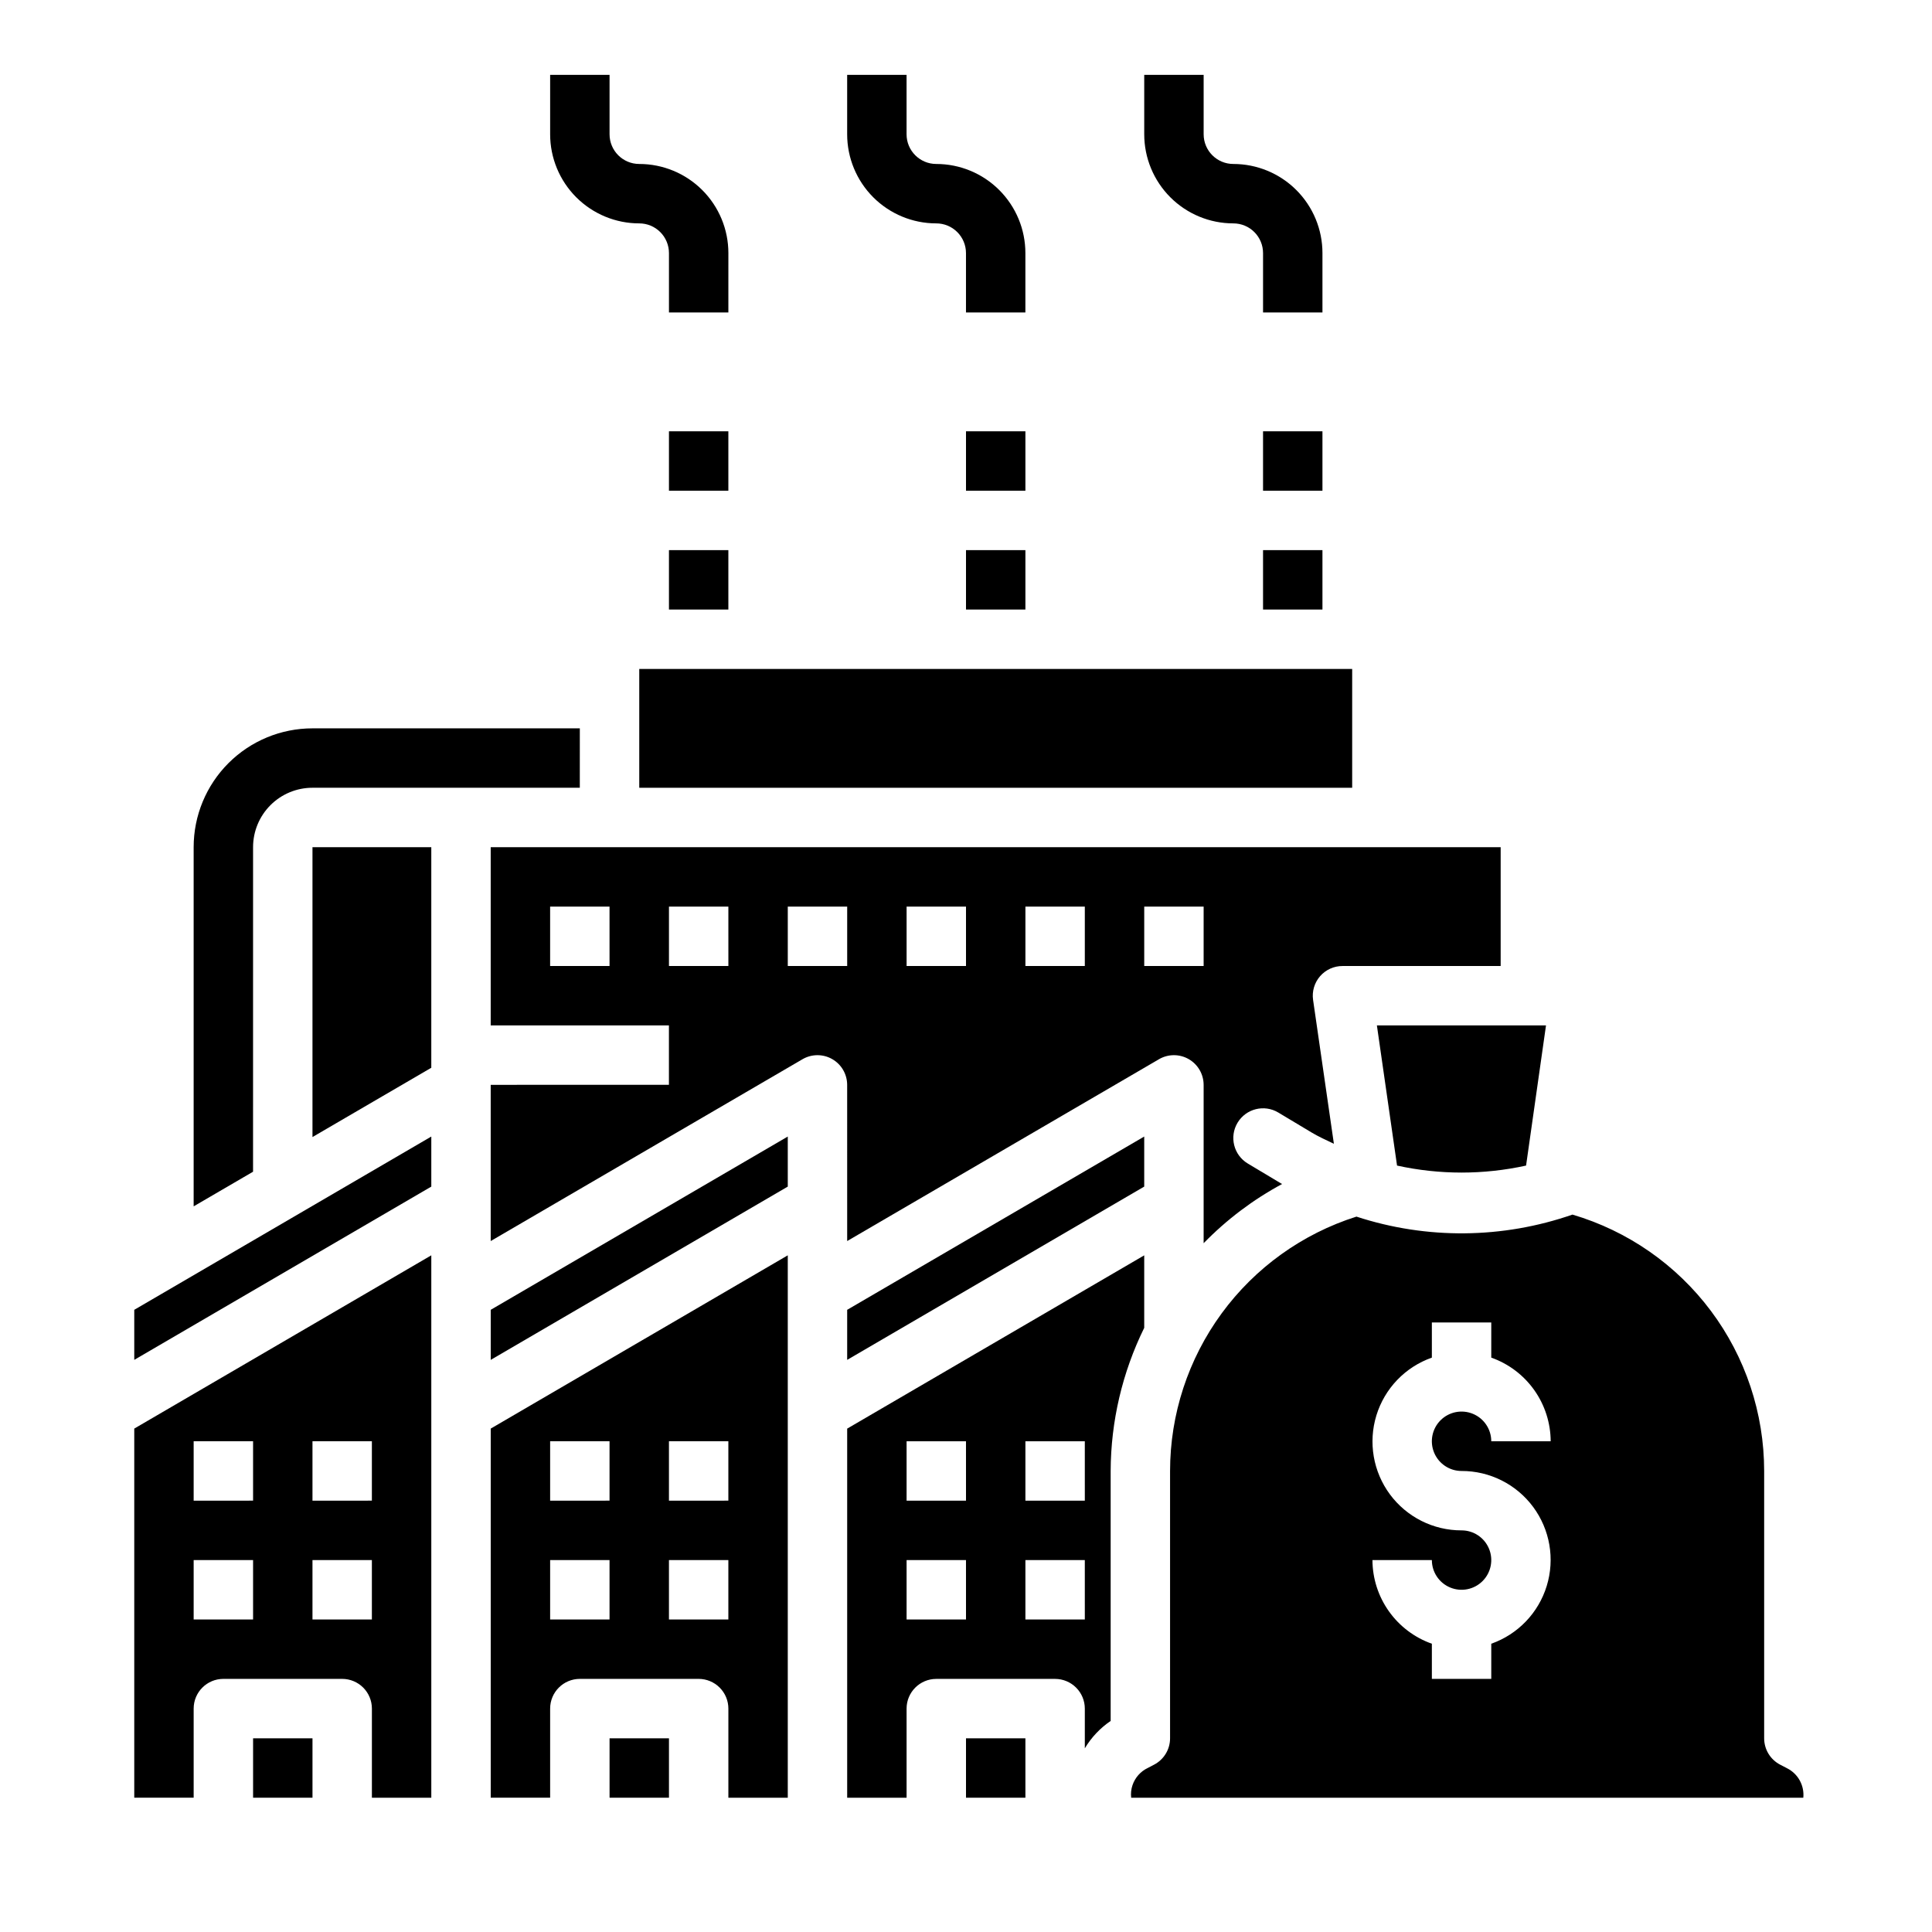 <?xml version="1.0" encoding="UTF-8"?>
<!-- Uploaded to: SVG Repo, www.svgrepo.com, Generator: SVG Repo Mixer Tools -->
<svg fill="#000000" width="800px" height="800px" version="1.1" viewBox="144 144 512 512" xmlns="http://www.w3.org/2000/svg">
 <g>
  <path d="m392.12 203.2c2.09 0 4.09 0.828 5.566 2.305 1.477 1.477 2.309 3.477 2.309 5.566v15.742h15.742v-15.742c0-6.266-2.488-12.27-6.918-16.699-4.426-4.43-10.434-6.918-16.699-6.918-4.348 0-7.871-3.523-7.871-7.871v-15.746h-15.742v15.746c0 6.262 2.488 12.27 6.914 16.699 4.43 4.43 10.438 6.918 16.699 6.918z"/>
  <path d="m313.41 203.2c2.086 0 4.09 0.828 5.566 2.305 1.477 1.477 2.305 3.477 2.305 5.566v15.742h15.742l0.004-15.742c0-6.266-2.488-12.27-6.918-16.699-4.43-4.43-10.438-6.918-16.699-6.918-4.348 0-7.871-3.523-7.871-7.871v-15.746h-15.746v15.746c0 6.262 2.488 12.27 6.918 16.699 4.43 4.43 10.438 6.918 16.699 6.918z"/>
  <path d="m470.85 203.2c2.086 0 4.09 0.828 5.566 2.305 1.477 1.477 2.305 3.477 2.305 5.566v15.742h15.742v-15.742c0-6.266-2.484-12.27-6.914-16.699-4.43-4.43-10.438-6.918-16.699-6.918-4.348 0-7.871-3.523-7.871-7.871v-15.746h-15.746v15.746c0 6.262 2.488 12.27 6.918 16.699 4.43 4.43 10.434 6.918 16.699 6.918z"/>
  <path d="m226.81 445.33 31.488-18.363v-58.457h-31.488z"/>
  <path d="m179.58 504.38 78.719-45.918v-13.266l-78.719 45.918z"/>
  <path d="m179.58 620.41h15.742v-23.613c0-4.348 3.527-7.875 7.875-7.875h31.488c2.086 0 4.09 0.832 5.566 2.309 1.477 1.477 2.305 3.477 2.305 5.566v23.617h15.742v-143.74l-78.719 45.918zm47.23-94.465h15.742v15.742l-15.742 0.004zm0 31.488h15.742v15.742l-15.742 0.004zm-31.488-31.488h15.746v15.742l-15.746 0.004zm0 31.488h15.746v15.742l-15.746 0.004z"/>
  <path d="m274.05 504.38 78.719-45.918v-13.266l-78.719 45.918z"/>
  <path d="m297.66 337.02h-70.852c-8.352 0-16.359 3.316-22.266 9.223-5.902 5.902-9.223 13.914-9.223 22.266v95.188l15.742-9.18 0.004-86.008c0-4.176 1.66-8.18 4.609-11.133 2.953-2.953 6.957-4.613 11.133-4.613h70.848z"/>
  <path d="m305.54 604.67h15.742v15.742h-15.742z"/>
  <path d="m274.05 620.41h15.742v-23.613c0-4.348 3.527-7.875 7.875-7.875h31.488-0.004c2.09 0 4.094 0.832 5.566 2.309 1.477 1.477 2.309 3.477 2.309 5.566v23.617h15.742v-143.74l-78.719 45.918zm47.23-94.465h15.742v15.742l-15.742 0.004zm0 31.488h15.742v15.742l-15.742 0.004zm-31.488-31.488h15.742v15.742l-15.742 0.004zm0 31.488h15.742v15.742l-15.742 0.004z"/>
  <path d="m478.72 289.79h15.742v15.742h-15.742z"/>
  <path d="m478.72 258.3h15.742v15.742h-15.742z"/>
  <path d="m400 258.3h15.742v15.742h-15.742z"/>
  <path d="m400 289.79h15.742v15.742h-15.742z"/>
  <path d="m502.34 321.28h-188.93v31.488h188.93z"/>
  <path d="m321.28 289.79h15.742v15.742h-15.742z"/>
  <path d="m321.28 258.3h15.742v15.742h-15.742z"/>
  <path d="m211.07 604.67h15.742v15.742h-15.742z"/>
  <path d="m368.51 504.38 78.719-45.918v-13.266l-78.719 45.918z"/>
  <path d="m400 604.67h15.742v15.742h-15.742z"/>
  <path d="m447.23 476.68-78.719 45.918v97.816h15.742v-23.613c0-4.348 3.523-7.875 7.871-7.875h31.488c2.09 0 4.09 0.832 5.566 2.309 1.477 1.477 2.309 3.477 2.309 5.566v10.523c1.727-2.891 4.062-5.367 6.848-7.258v-66.242c0.047-13.156 3.09-26.129 8.895-37.938zm-47.23 96.504h-15.746v-15.746h15.742zm0-31.488h-15.746v-15.746h15.742zm31.488 31.488h-15.746v-15.746h15.742zm0-31.488h-15.746v-15.746h15.742z"/>
  <path d="m617.56 612.59-1.82-0.945c-2.594-1.359-4.219-4.043-4.219-6.973v-70.848c-0.004-15.293-4.953-30.172-14.109-42.418s-22.031-21.199-36.695-25.527c-18.512 6.434-38.621 6.625-57.246 0.535-14.324 4.535-26.832 13.516-35.711 25.633-8.879 12.121-13.672 26.75-13.68 41.777v70.848c0 2.93-1.625 5.613-4.219 6.973l-1.652 0.867c-1.93 0.906-3.406 2.562-4.086 4.582-0.359 1.066-0.48 2.203-0.348 3.32h178.12c0.32-3.254-1.406-6.371-4.336-7.824zm-86.23-78.766c7.481-0.016 14.52 3.523 18.973 9.531 4.453 6.008 5.789 13.777 3.598 20.93-2.188 7.148-7.644 12.836-14.699 15.32v9.32h-15.742v-9.32c-4.59-1.621-8.566-4.621-11.383-8.59-2.82-3.969-4.344-8.711-4.363-13.578h15.746c0 3.184 1.918 6.055 4.859 7.273s6.324 0.547 8.578-1.707c2.25-2.25 2.926-5.637 1.707-8.578-1.219-2.941-4.09-4.859-7.273-4.859-7.481 0.016-14.523-3.523-18.977-9.531-4.453-6.012-5.785-13.777-3.598-20.93 2.191-7.152 7.648-12.836 14.703-15.32v-9.324h15.742v9.324c4.59 1.621 8.562 4.621 11.383 8.59 2.816 3.969 4.34 8.707 4.363 13.574h-15.746c0-3.184-1.918-6.051-4.859-7.269s-6.328-0.547-8.578 1.703c-2.254 2.254-2.926 5.641-1.707 8.582s4.09 4.859 7.273 4.859z"/>
  <path d="m368.51 462.98v9.91l82.656-48.199v-0.004c2.434-1.402 5.43-1.406 7.863-0.004 2.434 1.402 3.938 3.996 3.945 6.809v41.973c6.098-6.262 13.113-11.555 20.812-15.699-0.125-0.07-0.262-0.117-0.379-0.188l-8.746-5.242c-3.727-2.238-4.934-7.078-2.695-10.805 2.238-3.727 7.074-4.934 10.805-2.695l8.738 5.242c1.93 1.156 3.938 2.062 5.984 3.031l-5.512-38.117c-0.328-2.266 0.352-4.562 1.855-6.289 1.504-1.727 3.688-2.711 5.977-2.699h41.879v-31.488h-267.65v47.23h47.23v15.742l-47.23 0.004v41.398l82.656-48.199v-0.004c2.434-1.402 5.43-1.406 7.863-0.004 2.438 1.402 3.938 3.996 3.945 6.809zm-62.977-62.977h-15.746v-15.746h15.742zm141.7-15.742h15.742v15.742h-15.742zm-31.488 0h15.742v15.742h-15.742zm-31.488 0h15.742v15.742h-15.742zm-47.23 15.742h-15.746v-15.746h15.742zm15.742 0v-15.746h15.742v15.742z"/>
  <path d="m514.23 452.89c11.262 2.473 22.93 2.473 34.195 0l5.281-37.148h-44.816z"/>
 </g>
</svg>